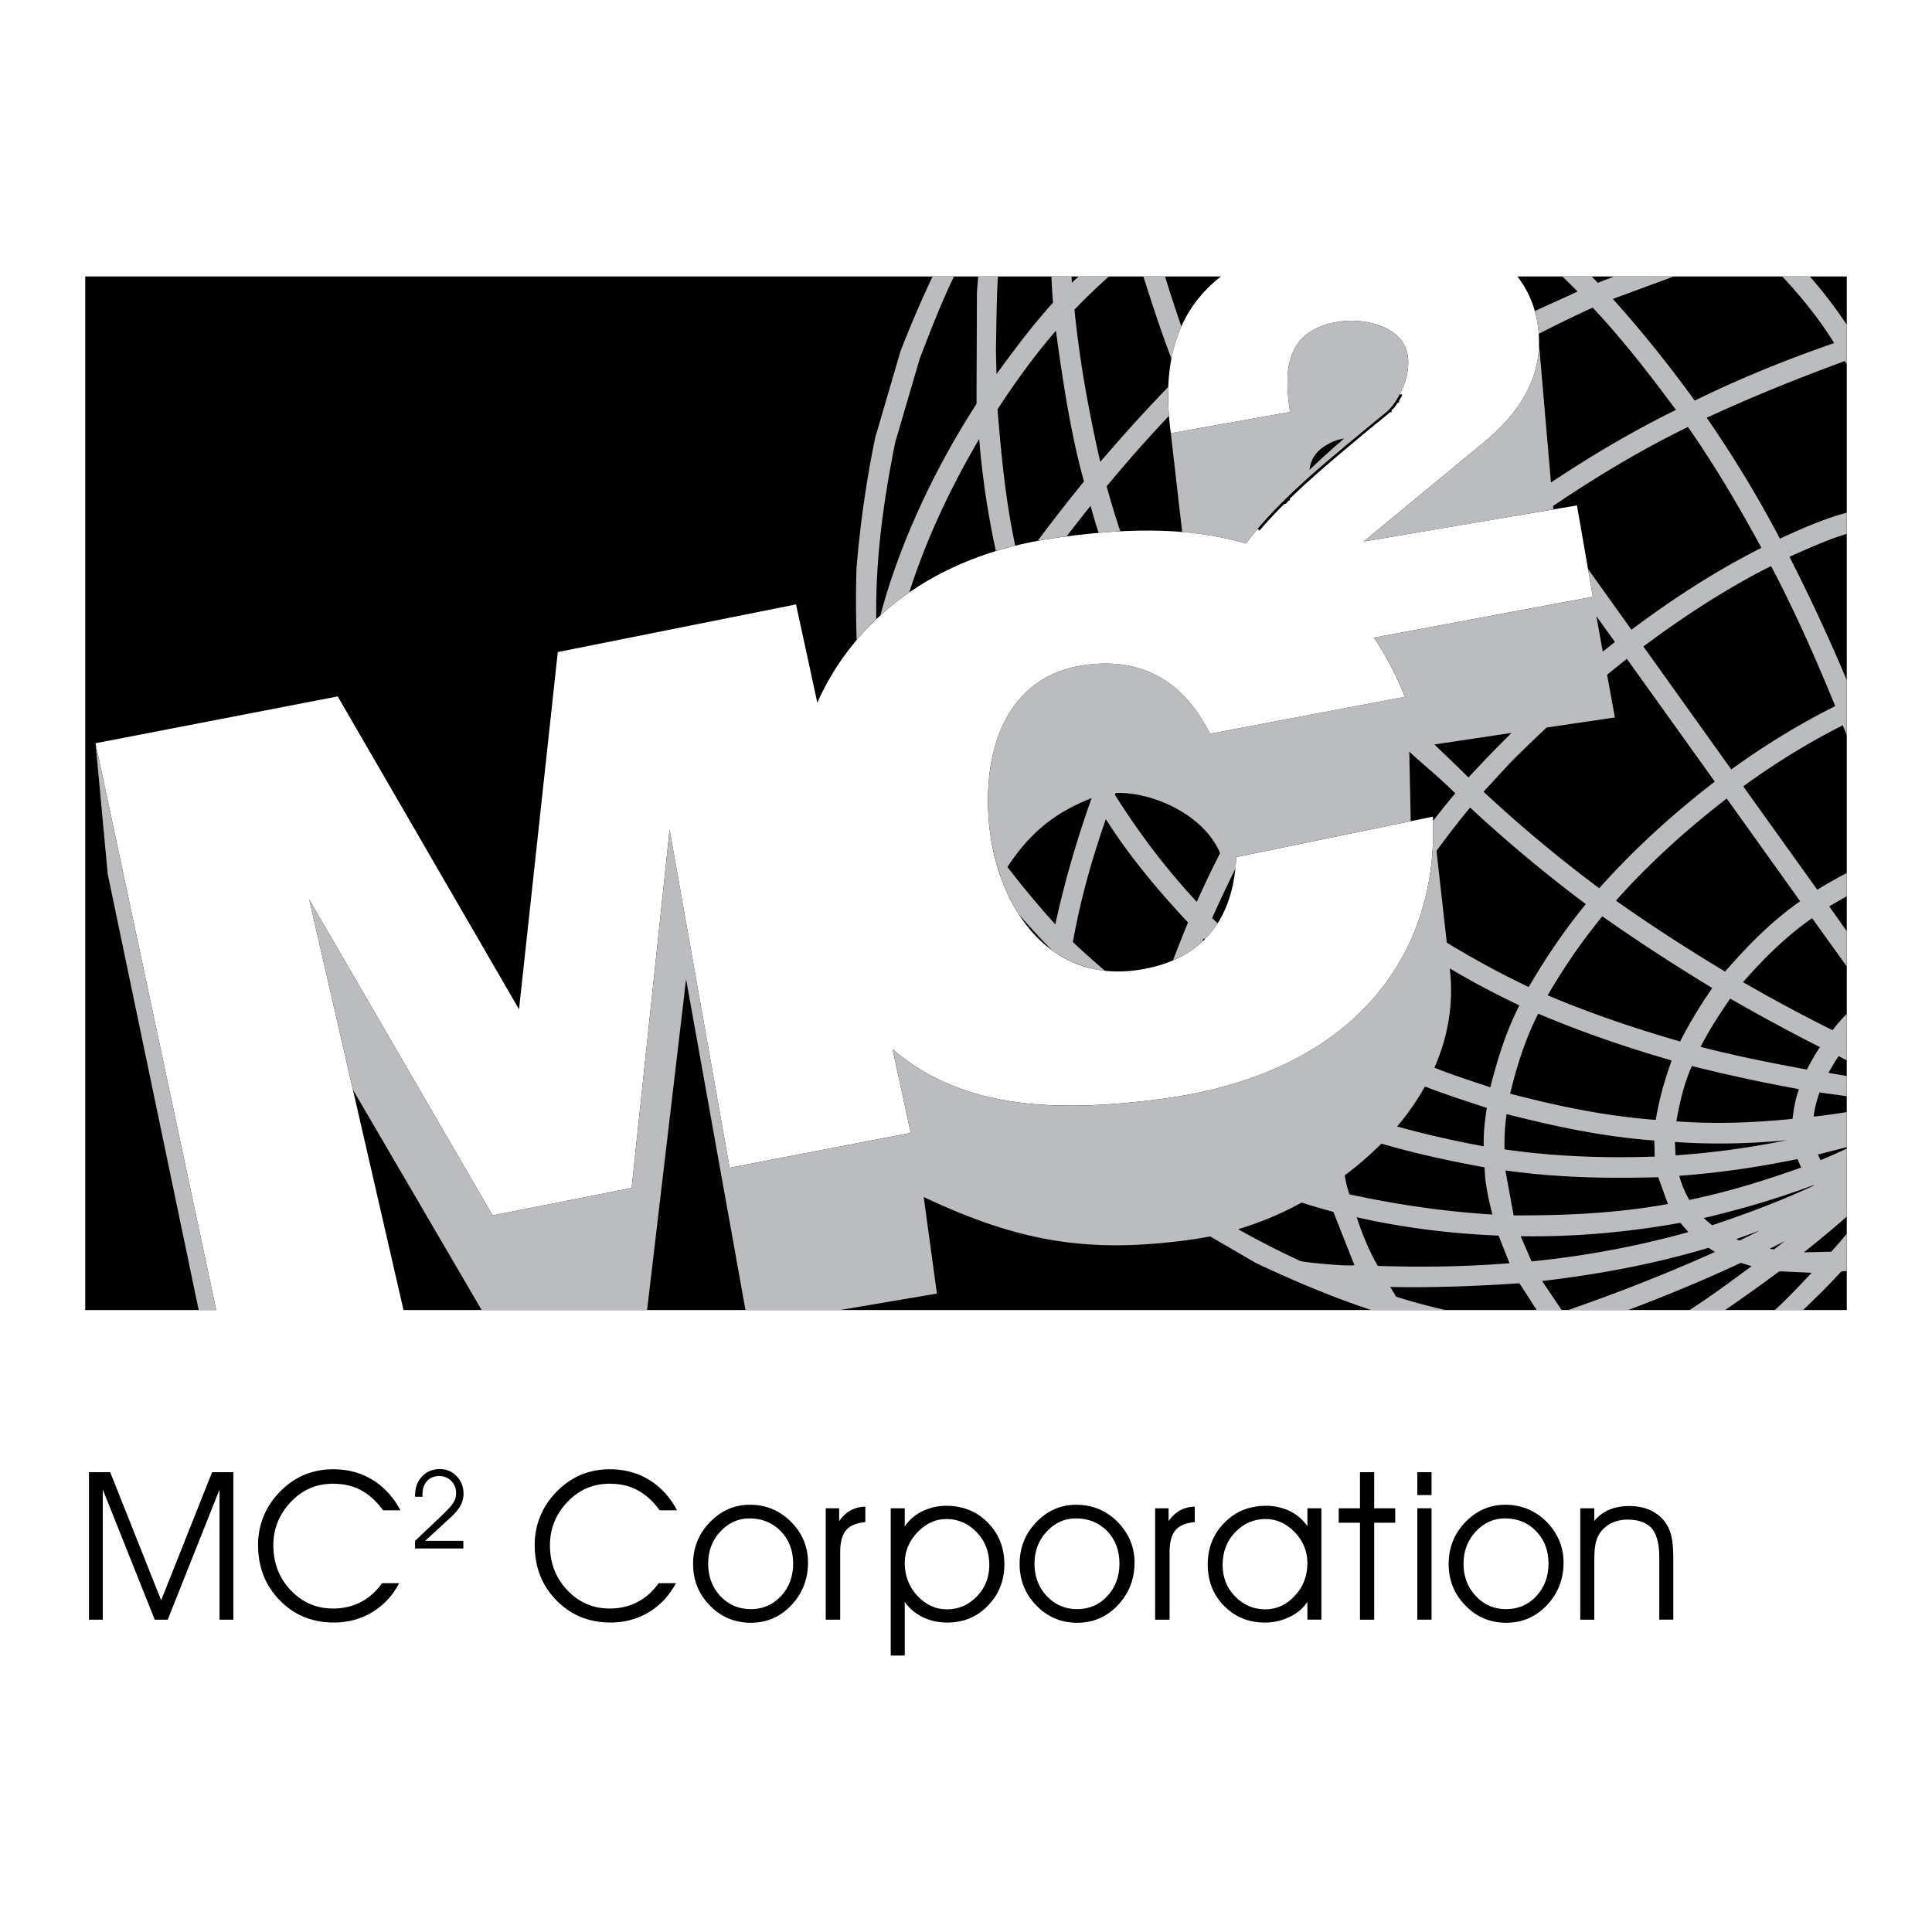 <svg xmlns="http://www.w3.org/2000/svg" width="2500" height="2500" viewBox="0 0 192.756 192.756"><path fill-rule="evenodd" clip-rule="evenodd" fill="#fff" d="M0 0h192.756v192.756H0V0z"/><path d="M21.572 130.705L9.533 74.153l24.161-4.672 18.089 31.218 3.869-35.643 23.769-4.754 2.12 9.796c3.601-8.046 11.359-14.653 23.708-16.422 6.256-.905 12.984-1.255 19.057.556 3.297-4.418 8.145-8.289 14.035-13.13.988-.823 2.428-3.292 2.119-5.577-.412-2.942-4.238-3.827-6.854-3.437-5.822.885-5.391 5.68-4.896 9.014l-11.896 2.12c-1.09-8.006 1.215-12.698 5.002-15.641H8.504v103.124h13.068z" fill-rule="evenodd" clip-rule="evenodd"/><path d="M157.334 50.425l1.584 9.117-21.834 4.075c1.152 1.708 2.182 3.663 3.088 5.906l-19.449 3.684c-2.119-4.26-5.824-7.717-12.326-6.874-9.076 1.152-10.701 10.537-9.467 17.719 1.133 6.565 5.783 14.324 15.146 12.636 6.936-1.255 9.055-6.195 9.262-11.175l19.611-4.034c.658 12.986-7.059 25.602-27.309 28.193-9.445 1.195-19.325 1.277-26.589-5l1.811 8.355-18.069 3.479-5.988-33.73-3.787 35.746-13.871 2.738-18.293-31.508 9.405 40.953h143.994V27.582h-32.865c.947 1.214 1.625 2.655 1.955 4.342 1.029 5.536-1.934 9.446-5.393 12.286l-11.895 9.816 21.279-3.601zM157.664 150.482h1.398v1.254c.434-.494.926-.885 1.502-1.111.576-.246 1.236-.369 1.977-.369.822 0 1.543.145 2.182.453.637.309 1.131.74 1.502 1.295.268.412.453.865.555 1.4.125.535.166 1.338.166 2.367v5.822h-1.4v-6.234c0-1.297-.246-2.264-.74-2.861-.516-.576-1.316-.885-2.428-.885-.639 0-1.215.145-1.688.391a3.067 3.067 0 0 0-1.174 1.111 3.362 3.362 0 0 0-.35 1.051c-.082.391-.104 1.049-.104 2.016v5.412h-1.398v-11.112zM144.533 156.039c0-1.627.557-3.025 1.668-4.178s2.449-1.73 3.971-1.73c1.605 0 2.984.557 4.117 1.688 1.131 1.152 1.707 2.512 1.707 4.076 0 1.666-.555 3.086-1.666 4.26-1.111 1.172-2.471 1.748-4.055 1.748-1.605 0-2.963-.576-4.074-1.729-1.111-1.131-1.668-2.51-1.668-4.135zM142.826 149.164h-1.42v-2.283h1.42v2.283zM135.686 161.594v-9.672h-2.122v-1.44h2.122v-3.601h1.419v3.601h2.098v1.44h-2.098v9.672h-1.419zM130.438 159.824a4.293 4.293 0 0 1-1.791 1.502 5.539 5.539 0 0 1-2.449.557c-1.625 0-2.984-.557-4.074-1.666-1.092-1.113-1.627-2.49-1.627-4.137s.557-3.047 1.668-4.158c1.111-1.131 2.49-1.688 4.156-1.688.844 0 1.627.186 2.346.516.721.35 1.297.863 1.771 1.502v-1.77h1.398v11.111h-1.398v-1.769zM116.689 161.594h-1.439v-11.111h1.338v1.275c.35-.494.74-.844 1.152-1.07.41-.227.904-.35 1.461-.371v1.545c-.885.082-1.545.35-1.914.803-.391.451-.598 1.193-.598 2.223v6.706zM101.729 156.039c0-1.627.557-3.025 1.668-4.178s2.447-1.73 3.971-1.73c1.605 0 2.984.557 4.115 1.688 1.133 1.152 1.709 2.512 1.709 4.076 0 1.666-.557 3.086-1.666 4.26-1.111 1.172-2.471 1.748-4.055 1.748-1.605 0-2.963-.576-4.074-1.729-1.112-1.131-1.668-2.51-1.668-4.135zM88.867 150.482h1.399v1.811a4.404 4.404 0 0 1 1.729-1.502 5.43 5.43 0 0 1 2.408-.557c1.667 0 3.046.557 4.136 1.666 1.111 1.113 1.666 2.512 1.666 4.18 0 1.625-.555 3.004-1.646 4.115-1.068 1.131-2.448 1.688-4.053 1.688-.906 0-1.708-.186-2.428-.535s-1.338-.844-1.811-1.523v5.349h-1.399v-14.692h-.001zM83.825 161.594h-1.44v-11.111h1.338v1.275c.35-.494.74-.844 1.152-1.07s.906-.35 1.461-.371v1.545c-.885.082-1.543.35-1.914.803-.391.451-.597 1.193-.597 2.223v6.706zM69.151 156.039c0-1.627.556-3.025 1.688-4.178 1.112-1.152 2.429-1.73 3.972-1.73 1.605 0 2.963.557 4.095 1.688 1.152 1.152 1.708 2.512 1.708 4.076 0 1.666-.556 3.086-1.667 4.26-1.111 1.172-2.449 1.748-4.034 1.748-1.605 0-2.984-.576-4.095-1.729-1.111-1.131-1.667-2.51-1.667-4.135zM65.818 150.688c-.659-.906-1.399-1.584-2.223-2.018-.803-.432-1.729-.637-2.778-.637-1.646 0-3.046.596-4.198 1.811s-1.749 2.654-1.749 4.322c0 1.77.576 3.271 1.729 4.486 1.173 1.234 2.572 1.83 4.219 1.83 1.009 0 1.935-.205 2.758-.637.823-.412 1.543-1.051 2.14-1.895h1.729c-.679 1.256-1.584 2.223-2.716 2.902s-2.408 1.029-3.808 1.029c-2.161 0-3.972-.74-5.412-2.223-1.44-1.461-2.161-3.312-2.161-5.516 0-1.029.185-1.996.576-2.922s.967-1.77 1.729-2.51a7.386 7.386 0 0 1 2.346-1.586 7.659 7.659 0 0 1 2.84-.535c1.461 0 2.778.35 3.951 1.07 1.152.721 2.079 1.729 2.758 3.025h-1.73v.004zM46.226 154.494h-4.815v-.762l2.757-2.613c.535-.514.885-.904 1.07-1.213a1.68 1.68 0 0 0 .268-.928c0-.492-.165-.885-.474-1.213a1.625 1.625 0 0 0-1.214-.494c-.515 0-.905.164-1.214.494-.309.328-.453.781-.453 1.338v.123c0 .041.021.082.021.104h-.761v-.125c0-.781.226-1.42.699-1.893.453-.494 1.05-.74 1.771-.74.658 0 1.214.227 1.667.699.473.473.699 1.07.699 1.77 0 .391-.103.781-.288 1.152-.206.371-.515.74-.926 1.133l-2.613 2.406h3.807v.762h-.001zM38.221 150.688c-.659-.906-1.399-1.584-2.223-2.018-.802-.432-1.729-.637-2.778-.637-1.646 0-3.045.596-4.198 1.811-1.153 1.215-1.75 2.654-1.75 4.322 0 1.77.576 3.271 1.729 4.486 1.173 1.234 2.573 1.83 4.219 1.83 1.008 0 1.935-.205 2.758-.637.823-.412 1.543-1.051 2.14-1.895h1.708c-.658 1.256-1.564 2.223-2.696 2.902s-2.408 1.029-3.807 1.029c-2.161 0-3.972-.74-5.413-2.223-1.44-1.461-2.161-3.312-2.161-5.516a7.42 7.42 0 0 1 .576-2.922 7.609 7.609 0 0 1 1.729-2.51 7.375 7.375 0 0 1 2.346-1.586 7.659 7.659 0 0 1 2.84-.535c1.461 0 2.778.35 3.951 1.07 1.152.721 2.078 1.729 2.757 3.025h-1.727v.004zM8.875 161.594v-14.713h2.119l5.084 12.779 5.083-12.779h2.119v14.713h-1.379v-12.985l-5.165 12.985h-1.297l-5.186-12.985v12.985H8.875z" fill-rule="evenodd" clip-rule="evenodd"/><path d="M87.837 61.394c1.935-7.306 5.557-14.879 9.59-21.094l.041-11.134.123-1.584h1.977c-.166 2.47-.145 4.98-.207 7.306l.062 2.429c1.791-2.449 3.582-4.857 5.639-7.121-.082-.864-.123-1.749-.164-2.613h2.016l.021.638c.227-.227.453-.432.68-.638h3.023a58.597 58.597 0 0 0-3.436 3.313c.514 5.165 1.42 10.146 2.572 15.188a166.99 166.99 0 0 1 6.791-7.491c-.041.906-.021 1.873.062 2.902-2.162 2.264-4.219 4.63-6.215 7.018.41 1.523.863 3.004 1.357 4.486a77.85 77.85 0 0 0-2.16.165 63.573 63.573 0 0 1-.803-2.696 172.87 172.87 0 0 0-2.387 3.045c-.393.042-.783.103-1.174.165-.576.083-1.152.165-1.709.268a179.333 179.333 0 0 1 4.611-5.906c-1.359-4.939-2.1-9.981-2.799-15.043-2.121 2.449-4.055 5.124-5.824 7.84.369 4.548.803 9.138 1.77 13.603-.658.165-1.297.35-1.936.535A85.08 85.08 0 0 1 97.692 43.8c-2.861 4.877-5.269 9.961-6.977 15.312a29.423 29.423 0 0 0-2.878 2.282zM85.471 63.863a116.416 116.416 0 0 1-.021-7.12c.37-4.486.967-8.685 1.872-13.089l2.511-8.582a112.439 112.439 0 0 1 3.21-7.491h2.14c-1.296 2.675-2.387 5.516-3.417 8.19l-2.448 8.355c-1.194 5.927-1.976 11.647-1.894 17.657a23.83 23.83 0 0 0-1.953 2.08z" fill-rule="evenodd" clip-rule="evenodd" fill="#bbbcbf"/><path d="M154.947 50.486l.041.33-.721.123-4.527.782-13.686 2.305 11.895-9.816c2.943-2.428 5.516-5.598 5.598-9.898l1.193 13.829c4.014-2.675 8.15-5.124 12.473-7.244-2.635-3.54-5.289-6.997-8.314-10.208a129.81 129.81 0 0 0-5.371 2.614 17.007 17.007 0 0 0-.186-1.379 11.359 11.359 0 0 0-.205-.885c1.275-.618 2.469-1.112 4.26-1.955-.494-.494-1.01-1.009-1.523-1.502h2.922c.207.206.412.412.617.638a56.164 56.164 0 0 1 1.646-.638h5.947c-.041 0-.082.021-.123.041l-5.967 2.202c2.922 3.251 5.596 6.606 8.17 10.146 4.465-2.202 9.197-4.116 13.91-5.741-1.48-2.388-3.25-4.59-5.186-6.647h2.758a46.343 46.343 0 0 1 3.684 4.815v3.951a5.302 5.302 0 0 1-.186-.329c-4.713 1.729-9.24 3.561-13.787 5.659a117.644 117.644 0 0 1 7.305 12.06c2.244-1.029 4.383-1.976 6.668-2.593v2.12c-1.934.576-3.807 1.44-5.721 2.284a184.73 184.73 0 0 1 5.721 12.307v5.515c-.123-.329-.268-.679-.391-1.008-3.457 1.729-6.791 3.807-9.939 6.091l7.387 10.31a54.116 54.116 0 0 1 2.943-1.667v2.326c-.576.309-1.152.658-1.75 1.008l1.75 2.47v3.52l-3.457-4.816c-2.594 1.811-4.795 3.993-6.895 6.38a160.821 160.821 0 0 0 8.932 4.795c.432-.557.906-1.111 1.42-1.627v4.631l-.803-.412c-.391.535-.699 1.111-1.029 1.668.598.102 1.215.205 1.832.309v2.016l-2.717-.369c-.268.781-.494 1.584-.596 2.408a59.678 59.678 0 0 0 3.312-.453v3.498l-2.881.74.268.557a61.01 61.01 0 0 0 2.613-1.152v6.791a117.878 117.878 0 0 1-4.281 3.561l2.738-.062a59.973 59.973 0 0 0 1.543-1.791v3.705l-.555.062c-1.215 1.336-2.512 2.613-3.809 3.848h-2.818c1.316-1.193 2.592-2.572 3.684-3.725l-3.23-.145a177.5 177.5 0 0 1-5.412 3.869h-3.561c2.139-1.359 4.219-2.922 6.215-4.383l-1.092-.33c-3.684 1.729-7.43 3.271-11.236 4.713h-5.988c4.959-1.729 9.879-3.643 14.652-5.803l-.639-.412c-5.432 1.625-10.967 2.654-16.607 3.312l1.957 2.902h-2.49l-1.73-2.676c-4.32.289-8.561.453-12.883.371l.578.967c1.625.514 3.291.967 4.959 1.338h-7.43c-3.992-1.338-7.717-2.902-11.545-4.713l-4.527-2.635c-.432.082-.865.145-1.297.227-10.742 1.586-17.738.33-27.288-4.156l1.317 9.631-9.693 1.646h-9.405l-5.927-33.01-3.89 33.01H48.058l-12.841-21.979-4.363-18.975 18.295 31.508 13.871-2.738 3.787-35.746 5.988 33.73 18.069-3.479-1.811-8.355c7.264 6.277 17.144 6.195 26.589 5 18.336-2.346 26.402-12.943 27.268-24.55v-.041-.042-.021-.083-.021c0-.021 0-.021.02-.041v-.042-.021-.081-.021-.042-.062-.021-.021c0-.021 0-.021.021-.041v-.021a37.213 37.213 0 0 0 0-3.025l.041.412a66.092 66.092 0 0 1 2.203-2.736c-1.791-1.77-3.191-2.861-4.59-4.157l.145 6.936-17.41 3.581c0 .371-.043.741-.062 1.111a137.334 137.334 0 0 0-2.346 4.98c.186.165.369.35.555.515a9.454 9.454 0 0 1-1.275 1.626l-.123-.124c-.041.124-.104.247-.145.35a9.497 9.497 0 0 1-2.922 1.852c.494-1.255.988-2.531 1.502-3.787-2.984-3.21-5.844-6.585-8.191-10.31-1.398 3.972-2.551 8.108-3.293 12.265 1.051.988 2.121 1.935 3.191 2.86a11.131 11.131 0 0 1-5.412-2.14v-.04a72.203 72.203 0 0 1-3.191-3.478 19.35 19.35 0 0 1-1.77-3.643c-.02-.041-.02-.103-.041-.144-.186-.535-.35-1.05-.494-1.584V85.8v-.021l-.02-.021v-.021-.021-.021c-.021 0-.021 0-.021-.021v-.021-.021c-.143-.535-.246-1.07-.35-1.585-1.234-7.182.391-16.566 9.467-17.719 6.502-.844 10.207 2.613 12.326 6.874l19.449-3.684c-.906-2.243-1.936-4.198-3.088-5.906l20.93-3.89.904-.185-.492-2.778 4.342 6.071c4.055-3.046 8.459-5.906 12.965-8.17-2.244-4.136-4.631-8.191-7.326-12.06-4.694 2.289-9.139 4.964-13.462 7.886zM117.863 32.562a143.969 143.969 0 0 1-1.627-4.98h-2.16c.865 2.758 1.77 5.495 2.799 8.211.227-1.194.557-2.264.988-3.231z" fill-rule="evenodd" clip-rule="evenodd" fill="#bbbcbf"/><path d="M125.477 52.771c.371-.433.742-.864 1.152-1.297m0 0c.145-.144.289-.309.434-.453 0-.021.02-.021.041-.041.02-.021.02-.042.041-.062.02 0 .041-.021.041-.041.02 0 .041-.021.041-.041.021-.021.041-.021.041-.042.021-.02.041-.02.041-.041.021-.021.041-.021.041-.041.021-.021.041-.021.041-.042.021-.021.041-.021.041-.041l.041-.041.043-.041.041-.042m0 .002l.02-.021m-.001 0l.041-.041.041-.042.041-.041m0 .001l.021-.021m.001 0l.041-.041m0 0l.021-.021m0 .001l.041-.041.041-.042m0 0l.02-.021m0 .001l.041-.042s.021 0 .021-.02m0 0l.02-.021m0 0l.041-.041m0 0l.021-.021m0 .001c.02-.021.02-.021.041-.021 0-.021.021-.021.021-.041m.001 0l.02-.021m-.001.001c.021-.021.021-.021.041-.021 0-.02 0-.02.021-.041 0 0 .02 0 .02-.021.021 0 .021-.02.021-.02.02-.021.02-.021.041-.021 0-.021 0-.021.02-.041 0 0 .021 0 .021-.021 0 0 .02 0 .02-.021.021 0 .021-.021.021-.021.02 0 .02-.021.041-.021 0 0 0-.021.021-.021 0-.021 0-.021.02-.021 0-.021.021-.021.021-.021 0-.021.02-.021.02-.041m.001.003h.021m0 0l.061-.062c0-.021.021-.041.041-.041l.062-.062.062-.062c.02-.021.041-.041.061-.041l.062-.062.061-.062c.021-.021.043-.041.062-.062a64.283 64.283 0 0 1 1.646-1.523m.002.001c1.4-1.255 2.902-2.532 4.508-3.869m-.001 0c1.027-.864 2.119-1.75 3.23-2.655m.001 0v-.021m0 .001c.02 0 .041-.021.061-.041l.041-.041c.021 0 .021-.021.041-.041.021-.021.043-.021.043-.042.02-.021.041-.042.061-.042 0-.02.021-.041.041-.062a4.88 4.88 0 0 0 .557-.679c0-.021.02-.041.02-.041.021-.021.041-.042.041-.062.021-.021.021-.042.043-.062.02-.021.02-.041.041-.041 0-.021.02-.041.02-.062.021-.021.021-.041.041-.062 0-.021.021-.021.021-.041.02-.021.041-.042.041-.062s.02-.021.02-.041c.021-.021.021-.041.041-.062 0-.021.021-.021.021-.042.02-.021.02-.041.041-.062 0-.021.021-.021.021-.042s.02-.041.02-.062c.021 0 .021-.021.021-.041m-.001.004c0 .021 0 .041-.021.041" fill="none" stroke="#000" stroke-width=".5" stroke-miterlimit="2.613"/><path d="M116.812 43.222l1.133 9.857c2.16.185 4.301.535 6.359 1.152 3.297-4.418 8.145-8.289 14.035-13.13.988-.823 2.428-3.292 2.119-5.577-.412-2.942-4.238-3.827-6.854-3.437-5.822.885-5.391 5.68-4.896 9.014l-8.994 1.605-1.564.268-1.338.248z" fill-rule="evenodd" clip-rule="evenodd" fill="#bbbcbf"/><path d="M134.1 43.757c-.637.083-1.275.33-1.914.741-1.008.638-1.439 1.482-1.543 2.387a83.388 83.388 0 0 1 3.457-3.128zM100.514 86.5c2.223-3.396 4.693-5.413 8.396-6.874-1.48 4.178-2.674 8.252-3.621 12.595a89.892 89.892 0 0 1-4.775-5.721zM111.318 79.112c3.684-.124 8.809 2.182 10.414 6.009a94.659 94.659 0 0 0-2.326 4.856c-3.086-3.313-5.762-6.853-8.17-10.681.022-.06.041-.122.082-.184zM172.729 76.766c3.271-2.366 6.75-4.507 10.371-6.317-1.934-4.733-4.014-9.446-6.4-13.974-4.424 2.223-8.746 5.042-12.738 8.026l8.767 12.265zM172.111 96.934c2.262-2.592 4.629-5.021 7.49-7.017l-7.326-10.248c-4.014 3.107-7.676 6.4-11.051 10.187 3.54 2.51 7.161 4.835 10.887 7.078zM167.625 103.91a45.402 45.402 0 0 1 3.209-5.33c-3.744-2.284-7.387-4.63-10.969-7.161-2.057 2.51-3.807 5.062-5.453 7.882 4.322 1.832 8.684 3.293 13.213 4.609zM160.338 67.32l.783 4.26-6.812 1.008a144.521 144.521 0 0 0-3.621 3.499l-2.676 2.901a135.607 135.607 0 0 0 11.545 9.631c3.52-3.951 7.326-7.388 11.525-10.639l-8.768-12.245a192.55 192.55 0 0 0-1.976 1.585zM159.906 65.016l1.215-.968-1.851-2.572.636 3.54zM143.113 74.276c1.029 1.009 2.1 1.997 3.396 3.293a125.844 125.844 0 0 1 4.301-4.445l-7.697 1.152zM144.348 94.053c2.697 1.625 4.961 2.88 8.17 4.423 1.73-2.962 3.541-5.638 5.701-8.272a143.944 143.944 0 0 1-11.545-9.631c-1.193 1.42-2.283 2.86-3.354 4.321l1.028 9.159zM143.113 106.523c1.627.66 3.334 1.215 5.578 1.955.721-2.84 1.562-5.557 2.9-8.17-2.715-1.297-4.754-2.387-6.936-3.684v.123c.394 3.48-.223 6.773-1.542 9.776zM135.355 121.443c.535 1.605 1.256 3.438 2.119 4.857 4.385.145 8.768.082 13.131-.268l-1.092-2.758c-4.712-.184-9.548-.78-14.158-1.831zM134.162 117.266a33.639 33.639 0 0 0 3.662-3.168c3.375.988 6.791 1.729 10.291 2.367.041 1.584.391 3.189.781 4.711-4.898-.309-9.486-.986-14.262-2.016a11.405 11.405 0 0 1-.472-1.894zM123.521 122.637a90.272 90.272 0 0 0 6.113 3.129c0 .145 4.855.617 5.494.453l-2.1-5.311a76.999 76.999 0 0 1-3.168-.926 32.221 32.221 0 0 1-6.339 2.655zM151.717 123.338l1.09 2.51a91.833 91.833 0 0 0 15.641-2.922l-.803-.926c-5.29.947-10.557 1.42-15.928 1.338zM150.193 116.773l.822 4.486c5.248.02 10.209-.207 15.395-1.133l-.967-2.676c-5.125.146-10.166.042-15.25-.677zM150.316 111.154a20.174 20.174 0 0 0-.205 3.52c5 .721 9.939.885 14.98.721l-.041-1.605c-5.04-.372-9.835-1.38-14.734-2.636zM165.195 111.73c.35-2.119.865-3.889 1.584-5.928-4.547-1.316-8.951-2.818-13.314-4.67-1.297 2.572-2.119 5.186-2.799 7.984 4.816 1.257 9.529 2.243 14.529 2.614zM139.389 112.389a24.784 24.784 0 0 0 2.779-3.992c1.811.721 3.684 1.316 6.174 2.141-.207 1.234-.35 2.594-.309 3.828a99.42 99.42 0 0 1-8.644-1.977z" fill-rule="evenodd" clip-rule="evenodd"/><path d="M146.016 156.018c0 1.275.412 2.367 1.234 3.23.803.865 1.811 1.297 3.025 1.297 1.193 0 2.201-.432 3.004-1.297.803-.863 1.215-1.955 1.215-3.252 0-1.295-.412-2.387-1.234-3.23-.803-.844-1.852-1.275-3.107-1.275-1.133 0-2.1.432-2.922 1.316-.803.865-1.215 1.935-1.215 3.211zM130.438 155.955c0-1.172-.412-2.201-1.256-3.086-.844-.865-1.811-1.318-2.902-1.318-1.193 0-2.223.453-3.045 1.318-.844.885-1.256 1.975-1.256 3.271 0 1.234.412 2.285 1.256 3.148.822.844 1.832 1.277 3.004 1.277 1.133 0 2.119-.453 2.943-1.359.843-.884 1.256-1.974 1.256-3.251zM103.211 156.018c0 1.275.41 2.367 1.234 3.23.803.865 1.832 1.297 3.025 1.297s2.201-.432 3.004-1.297c.803-.863 1.215-1.955 1.215-3.252 0-1.295-.412-2.387-1.215-3.23-.822-.844-1.873-1.275-3.127-1.275-1.133 0-2.1.432-2.924 1.316-.802.865-1.212 1.935-1.212 3.211zM90.266 155.955c0 1.277.432 2.367 1.255 3.252.843.906 1.832 1.359 2.943 1.359 1.173 0 2.161-.434 2.985-1.277.844-.863 1.254-1.914 1.254-3.148 0-1.297-.41-2.387-1.254-3.271-.845-.865-1.833-1.318-3.026-1.318-1.091 0-2.059.453-2.902 1.338-.823.864-1.255 1.893-1.255 3.065zM70.654 156.018c0 1.275.412 2.367 1.214 3.23.823.865 1.832 1.297 3.046 1.297 1.194 0 2.182-.432 3.005-1.297.803-.863 1.214-1.955 1.214-3.252 0-1.295-.411-2.387-1.234-3.23s-1.853-1.275-3.128-1.275c-1.112 0-2.1.432-2.902 1.316-.824.865-1.215 1.935-1.215 3.211z" fill-rule="evenodd" clip-rule="evenodd" fill="#fff"/><path fill-rule="evenodd" clip-rule="evenodd" d="M141.406 161.594v-11.112h1.42v11.112h-1.42z"/><path fill-rule="evenodd" clip-rule="evenodd" fill="#bbbcbf" d="M21.572 130.705L9.533 74.153 10.747 87.2l9.076 43.505h1.749z"/><path d="M180.279 106.709c.393-.781.824-1.523 1.297-2.242a187.4 187.4 0 0 1-8.951-4.836c-1.092 1.584-2.078 3.107-2.963 4.814 3.518.907 7.037 1.606 10.617 2.264zM176.555 124.594l.434.061c.35-.268.719-.555 1.07-.822l-1.504.761zM173.221 123.625l.33.145c.68-.33 1.338-.639 1.996-.988l-2.326.843zM169.971 121.527l.844.719c3.477-1.172 6.832-2.408 10.166-3.971l-.041-.041c-3.624 1.358-7.204 2.407-10.969 3.293zM167.541 117.309a9.189 9.189 0 0 0 1.01 2.406c3.867-.803 7.449-1.914 11.152-3.23l-.369-.844c-3.91.802-7.82 1.379-11.793 1.668zM167.109 113.932l.062 1.338a85.058 85.058 0 0 0 11.152-1.521c-3.639.368-7.55.45-11.214.183zM178.84 111.627c.123-1.008.287-1.996.639-2.963a169.3 169.3 0 0 1-10.682-2.305c-.781 1.77-1.215 3.602-1.543 5.516 3.787.287 7.779.145 11.586-.248z" fill-rule="evenodd" clip-rule="evenodd"/></svg>